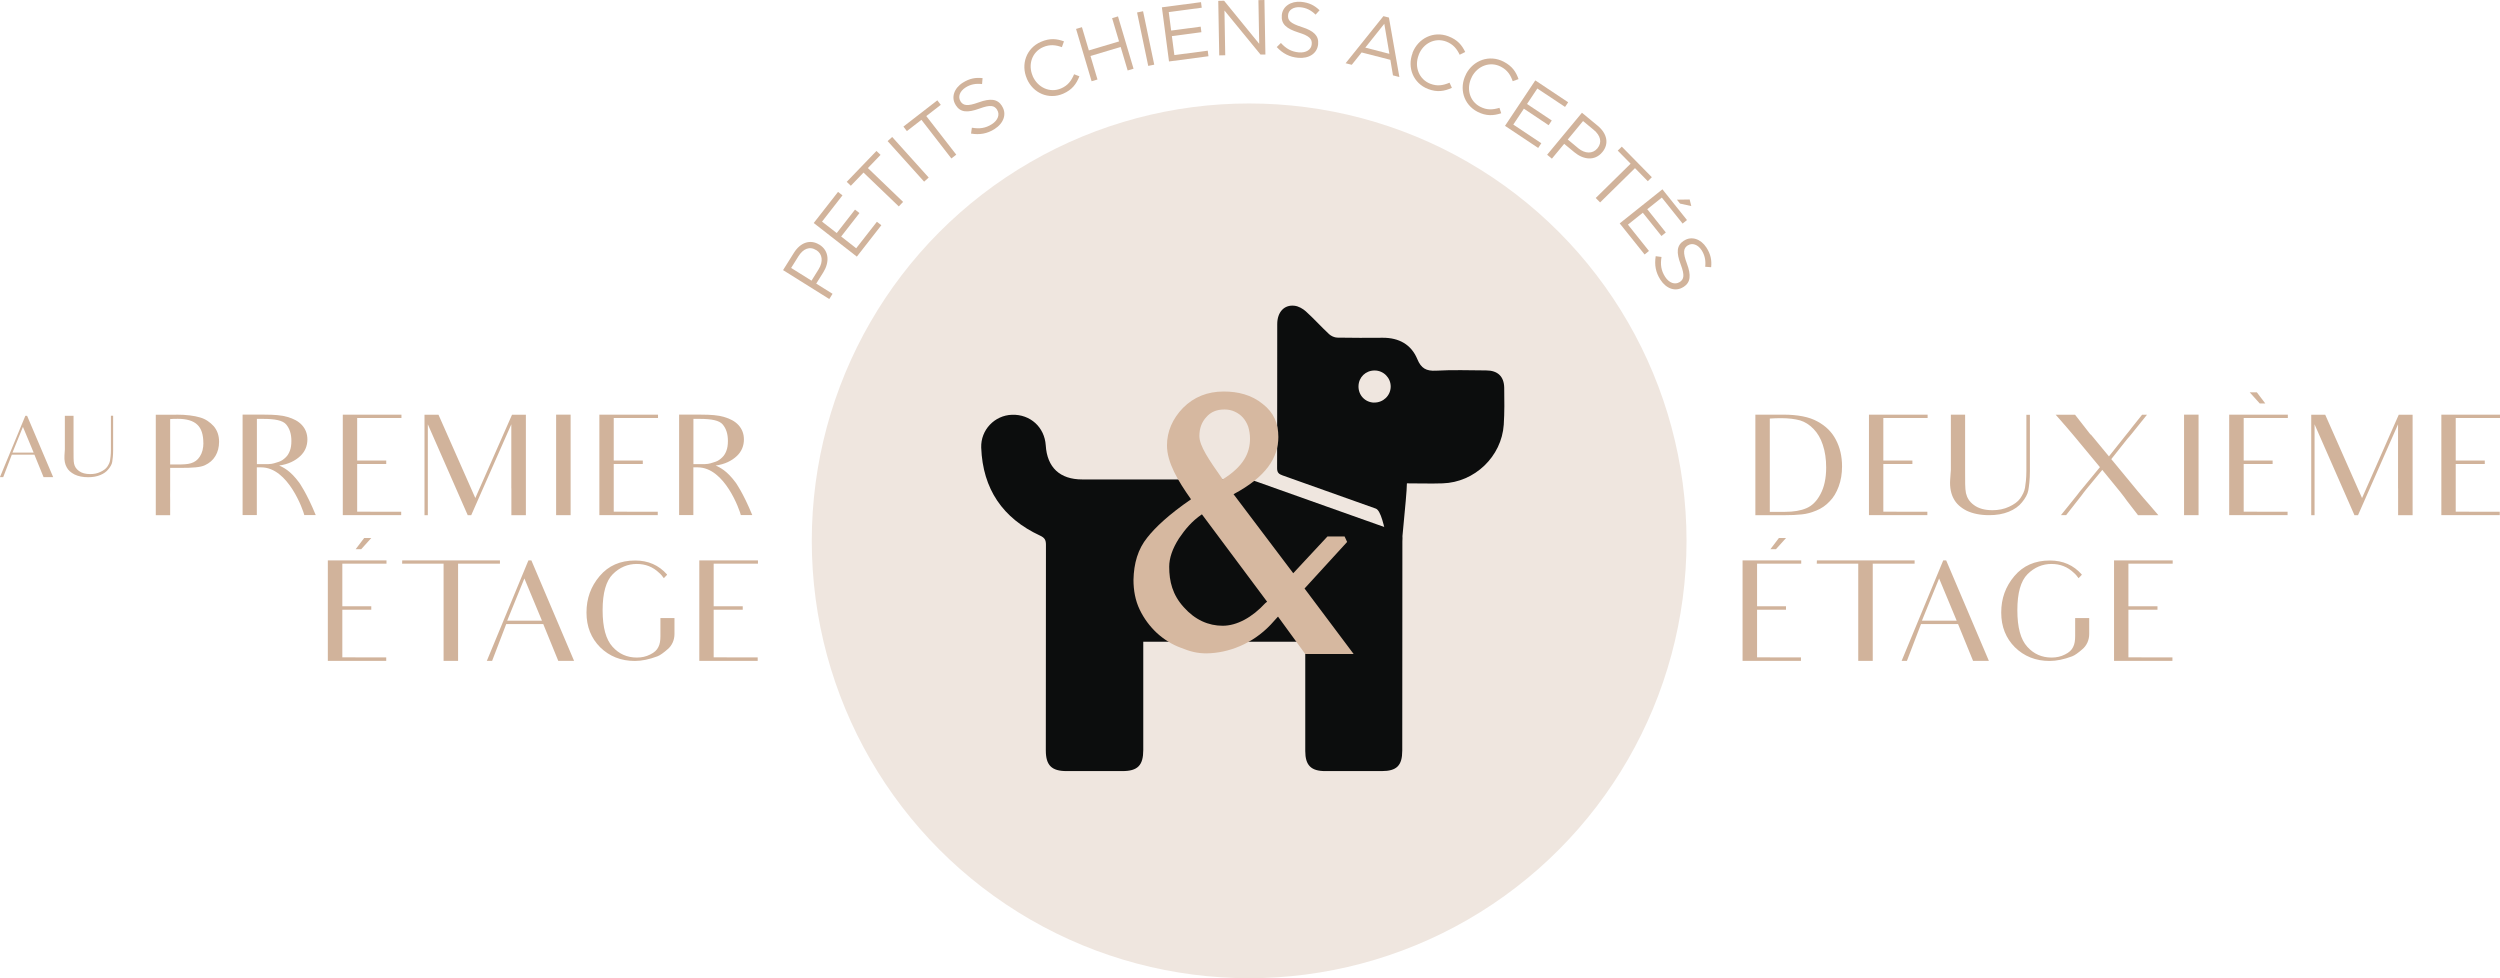<?xml version="1.0" encoding="UTF-8"?>
<svg id="Layer_2" data-name="Layer 2" xmlns="http://www.w3.org/2000/svg" viewBox="0 0 382.74 149.76">
  <defs>
    <style>
      .cls-1 {
        fill: #d1b39b;
      }

      .cls-2 {
        fill: #d6b8a0;
      }

      .cls-3 {
        isolation: isolate;
      }

      .cls-4 {
        fill: #efe6df;
      }

      .cls-5 {
        fill: #0c0d0d;
      }
    </style>
  </defs>
  <g id="Layer_2-2" data-name="Layer 2">
    <g class="cls-3">
      <path class="cls-1" d="M5.27,69.61H1.81l-1.32,3.44h-.5l3.89-9.39h.27l3.99,9.39h-1.47c-.5-1.21-.7-1.72-.7-1.72l-.7-1.72ZM5.15,69.29l-1.64-3.94-1.6,3.94h3.25Z"/>
    </g>
    <g class="cls-3">
      <path class="cls-1" d="M17.32,63.66v5.3c0,.78-.08,1.37-.14,1.76-.06.38-.29.76-.59,1.12-.29.37-.7.67-1.24.89-.54.22-1.15.33-1.84.33-.83,0-1.53-.14-2.1-.42-.56-.29-.97-.65-1.2-1.1-.25-.44-.39-1.04-.34-1.79l.06-.95v-5.14h1.33v5.18c0,1-.01,1.72.08,2.15.1.43.31.8.74,1.11.43.33,1.02.48,1.74.48.56,0,1.08-.1,1.55-.33.46-.21.82-.47,1.04-.78.22-.33.39-.65.44-.99.05-.33.13-.86.13-1.58v-5.25h.33Z"/>
    </g>
    <circle class="cls-4" cx="191.24" cy="82.8" r="66.96"/>
    <g class="cls-3">
      <path class="cls-1" d="M119.88,41.36l1.66-2.65c1-1.6,2.51-2.12,3.9-1.25h.02c1.53.97,1.52,2.74.58,4.24l-1.08,1.72,2.5,1.56-.5.8-7.08-4.43ZM125.33,41.22c.73-1.17.59-2.33-.34-2.92h-.02c-1.01-.65-2.01-.22-2.73.93l-1.12,1.79,3.12,1.95,1.09-1.75Z"/>
    </g>
    <g class="cls-3">
      <path class="cls-1" d="M124.58,34.14l3.72-4.76.68.53-3.13,4.02,2.25,1.75,2.8-3.59.68.53-2.8,3.59,2.3,1.8,3.17-4.06.68.53-3.75,4.81-6.59-5.14Z"/>
    </g>
    <g class="cls-3">
      <path class="cls-1" d="M132.2,26.42l-1.94,2.02-.63-.6,4.55-4.73.63.6-1.94,2.02,5.39,5.18-.66.69-5.4-5.18Z"/>
    </g>
    <g class="cls-3">
      <path class="cls-1" d="M135.89,21.6l.7-.63,5.59,6.21-.7.63-5.59-6.21Z"/>
    </g>
    <g class="cls-3">
      <path class="cls-1" d="M141.06,18.35l-2.22,1.72-.53-.69,5.19-4.02.53.69-2.22,1.72,4.59,5.91-.75.58-4.58-5.91Z"/>
    </g>
    <g class="cls-3">
      <path class="cls-1" d="M148.66,20.45l.13-.9c1.16.2,2.07.09,3.05-.53.95-.6,1.26-1.5.82-2.19v-.02c-.43-.66-1.01-.81-2.7-.19-1.85.67-2.93.62-3.66-.55v-.02c-.71-1.11-.25-2.54,1.1-3.39,1.03-.65,1.95-.82,3.03-.7l-.08.91c-.99-.12-1.8.06-2.52.52-.92.58-1.19,1.45-.79,2.09v.02c.43.67,1.03.81,2.8.17,1.79-.65,2.88-.53,3.56.55v.02c.78,1.21.26,2.63-1.14,3.52-1.12.71-2.27.91-3.6.69Z"/>
    </g>
    <g class="cls-3">
      <path class="cls-1" d="M157.21,12.06v-.02c-.95-2.17-.1-4.67,2.16-5.64,1.39-.6,2.44-.46,3.52-.07l-.32.89c-.91-.33-1.82-.46-2.86-.01-1.7.73-2.37,2.66-1.61,4.42v.02c.78,1.78,2.66,2.61,4.34,1.89,1.05-.45,1.57-1.16,2-2.17l.81.31c-.45,1.16-1.1,2.07-2.49,2.67-2.21.95-4.6-.08-5.55-2.29Z"/>
    </g>
    <g class="cls-3">
      <path class="cls-1" d="M164.74,4.43l.9-.27,1.06,3.56,4.62-1.38-1.06-3.56.9-.27,2.38,8.01-.9.27-1.07-3.6-4.62,1.38,1.07,3.6-.9.27-2.38-8.01Z"/>
    </g>
    <g class="cls-3">
      <path class="cls-1" d="M174.08,1.91l.92-.19,1.71,8.18-.92.19-1.71-8.18Z"/>
    </g>
    <g class="cls-3">
      <path class="cls-1" d="M177.88,1.12l5.99-.79.11.85-5.05.67.37,2.83,4.52-.6.11.85-4.52.6.38,2.9,5.11-.67.11.85-6.04.8-1.09-8.28Z"/>
    </g>
    <g class="cls-3">
      <path class="cls-1" d="M186.52.13l.88-.02,5.38,6.6-.12-6.69.92-.02.15,8.35h-.75s-5.52-6.74-5.52-6.74l.12,6.85-.92.02-.15-8.35Z"/>
    </g>
    <g class="cls-3">
      <path class="cls-1" d="M195.45,7.22l.65-.64c.79.86,1.59,1.33,2.74,1.44,1.12.1,1.91-.42,1.98-1.24v-.02c.07-.77-.3-1.25-2.01-1.78-1.87-.59-2.7-1.29-2.57-2.66v-.02c.12-1.31,1.37-2.16,2.95-2.02,1.21.11,2.05.54,2.83,1.29l-.61.67c-.71-.7-1.46-1.05-2.32-1.13-1.08-.1-1.83.43-1.89,1.18v.02c-.08.79.31,1.26,2.11,1.83,1.82.58,2.61,1.33,2.49,2.6v.02c-.13,1.43-1.41,2.24-3.06,2.09-1.32-.12-2.36-.66-3.27-1.64Z"/>
    </g>
    <g class="cls-3">
      <path class="cls-1" d="M211.79,2.47l.85.22,1.6,9.1-.98-.25-.4-2.38-4.4-1.13-1.51,1.89-.94-.24,5.78-7.2ZM212.71,8.24l-.78-4.6-2.91,3.65,3.69.95Z"/>
    </g>
    <g class="cls-3">
      <path class="cls-1" d="M216.25,8.11v-.02c.85-2.21,3.2-3.41,5.5-2.53,1.42.54,2.07,1.37,2.57,2.4l-.85.42c-.42-.88-.98-1.6-2.04-2.01-1.73-.66-3.56.25-4.24,2.05v.02c-.7,1.81.07,3.72,1.78,4.38,1.07.41,1.93.27,2.95-.16l.36.79c-1.13.51-2.23.72-3.64.18-2.25-.86-3.24-3.27-2.38-5.51Z"/>
    </g>
    <g class="cls-3">
      <path class="cls-1" d="M224.45,11.35v-.02c1.1-2.1,3.56-3.02,5.75-1.89,1.35.7,1.9,1.59,2.28,2.67l-.89.32c-.32-.92-.8-1.7-1.81-2.22-1.64-.85-3.56-.15-4.45,1.56v.02c-.9,1.72-.36,3.71,1.28,4.55,1.02.53,1.89.48,2.95.17l.27.83c-1.18.38-2.3.46-3.64-.23-2.14-1.11-2.85-3.61-1.75-5.74Z"/>
    </g>
    <g class="cls-3">
      <path class="cls-1" d="M235.05,12.31l5.03,3.35-.48.71-4.24-2.82-1.58,2.37,3.79,2.53-.48.72-3.79-2.53-1.62,2.43,4.29,2.86-.48.72-5.08-3.38,4.63-6.95Z"/>
    </g>
    <g class="cls-3">
      <path class="cls-1" d="M242.19,17.26l2.41,1.99c1.45,1.2,1.77,2.77.72,4.03l-.02.02c-1.15,1.39-2.9,1.15-4.27.01l-1.56-1.29-1.88,2.27-.73-.6,5.33-6.43ZM241.6,22.68c1.07.88,2.24.89,2.94.05l.02-.02c.76-.92.47-1.97-.57-2.83l-1.63-1.35-2.34,2.83,1.59,1.32Z"/>
    </g>
    <g class="cls-3">
      <path class="cls-1" d="M249.64,25.06l-1.97-2,.62-.61,4.6,4.68-.62.61-1.96-2-5.34,5.25-.67-.68,5.33-5.24Z"/>
    </g>
    <g class="cls-3">
      <path class="cls-1" d="M254.5,28.97l3.77,4.72-.67.54-3.18-3.98-2.23,1.78,2.84,3.56-.67.54-2.85-3.56-2.28,1.82,3.22,4.03-.67.54-3.81-4.76,6.53-5.21ZM258.68,30.55l.25,1-1.72-.38-.48-.6,1.95-.03Z"/>
    </g>
    <g class="cls-3">
      <path class="cls-1" d="M253.47,39.22l.9.12c-.19,1.16-.07,2.07.56,3.05.61.94,1.51,1.24,2.2.8h.02c.65-.43.8-1.02.16-2.7-.69-1.84-.65-2.92.51-3.66h.02c1.1-.72,2.54-.27,3.4,1.06.66,1.02.84,1.94.73,3.02l-.91-.07c.11-.99-.08-1.79-.54-2.52-.59-.91-1.46-1.17-2.1-.76h-.02c-.66.44-.8,1.04-.14,2.8.67,1.79.56,2.88-.51,3.57h-.02c-1.2.79-2.63.29-3.53-1.11-.72-1.11-.93-2.26-.72-3.59Z"/>
    </g>
    <path class="cls-5" d="M199.83,98.25h-24.8v16.57c0,2.36-.86,3.23-3.19,3.23h-8.55c-2.29,0-3.18-.88-3.18-3.16,0-10.49,0-20.98.02-31.48,0-.74-.19-1.08-.9-1.41-5.72-2.65-8.77-7.14-9.01-13.46-.1-2.72,2.05-4.96,4.72-5.04,2.79-.09,4.98,1.9,5.16,4.68.21,3.39,2.16,5.22,5.59,5.22,8.28,0,16.57,0,24.85.01.6,0,1.22.1,1.78.3,7.17,2.54,14.32,5.11,21.49,7.64.7.25.9.58.89,1.3-.02,10.75-.02,21.51-.02,32.26,0,2.3-.85,3.14-3.16,3.14h-8.63c-2.18,0-3.06-.89-3.06-3.07v-16.72h0Z"/>
    <path class="cls-5" d="M215.39,74.02c0,1.9-1.14,11.88-1.14,13.76-1.66-.59-2.07-9.37-3.63-9.92-4.75-1.7-9.51-3.4-14.27-5.08-.56-.2-.83-.42-.83-1.09.03-7.35,0-14.7.02-22.06,0-1.84,1.06-3.01,2.65-2.82.61.07,1.26.44,1.73.86,1.23,1.11,2.34,2.35,3.55,3.48.32.3.84.53,1.27.54,2.32.05,4.65.03,6.98.02,2.44,0,4.33,1.01,5.27,3.28.58,1.4,1.36,1.84,2.86,1.76,2.55-.15,5.11-.05,7.67-.04,1.76,0,2.74.91,2.77,2.65.03,1.89.05,3.78-.07,5.66-.33,4.88-4.46,8.83-9.36,8.98-1.77.06-3.54,0-5.45,0l-.02.02ZM210.38,61.63c1.38.02,2.51-1.06,2.53-2.42.02-1.36-1.09-2.49-2.46-2.49s-2.43,1.02-2.47,2.38c-.04,1.4,1.01,2.51,2.4,2.54h0Z"/>
    <g class="cls-3">
      <path class="cls-1" d="M26.97,63.48c1.58,0,2.8.17,3.66.43.83.23,1.54.73,2.1,1.35.53.64.81,1.41.81,2.37,0,.83-.19,1.56-.56,2.18-.38.64-.92,1.09-1.6,1.41-.71.34-1.92.41-3.68.41h-1.65v3.4c0,.66-.02,1,0,1.52v2.33h-2.2v-15.39h3.12ZM31.13,67.8c0-1.26-.3-2.2-.92-2.78-.62-.6-1.62-.9-3.01-.9-.51,0-.9.02-1.15.04v6.95h1.07c.88,0,1.58-.02,2.12-.19.56-.17,1-.47,1.37-1.05.36-.56.53-1.26.53-2.07Z"/>
      <path class="cls-1" d="M40.5,63.48c1.45,0,2.63.08,3.53.36.9.26,1.65.64,2.2,1.24.56.62.83,1.35.83,2.2,0,.98-.36,1.86-1.09,2.54-.75.71-1.82,1.26-3.23,1.45.62.3,1.65.71,3.06,2.61,0,0,1.13,1.54,2.54,4.98h-1.75c-.17-.71-2.44-7.31-6.61-7.31h-.66v7.31h-2.18v-15.39h3.36ZM41.12,71.05c.6,0,1.11-.21,1.54-.34.45-.13.81-.43,1.07-.68.28-.26.49-.6.64-1,.17-.43.24-.92.24-1.52,0-1.07-.26-1.88-.79-2.52-.53-.64-1.75-.86-3.53-.86h-.96v6.93h1.8Z"/>
      <path class="cls-1" d="M56.7,78.34h4.72v.53h-8.94v-15.39h8.98v.51h-6.78v6.52h4.45v.53h-4.45v7.29h2.01Z"/>
      <path class="cls-1" d="M78.28,74.77v-9.81l-6.14,13.92h-.53l-6.11-13.92v13.92h-.51v-15.39h2.14l5.64,12.76,5.62-12.76h2.12v15.39h-2.22v-4.1Z"/>
      <path class="cls-1" d="M87.36,63.48v15.39h-2.22v-15.39h2.22Z"/>
      <path class="cls-1" d="M95.98,78.34h4.72v.53h-8.94v-15.39h8.98v.51h-6.78v6.52h4.45v.53h-4.45v7.29h2.01Z"/>
      <path class="cls-1" d="M107.33,63.48c1.45,0,2.63.08,3.53.36.9.26,1.65.64,2.2,1.24.56.62.83,1.35.83,2.2,0,.98-.36,1.86-1.09,2.54-.75.71-1.82,1.26-3.23,1.45.62.3,1.65.71,3.06,2.61,0,0,1.13,1.54,2.54,4.98h-1.75c-.17-.71-2.44-7.31-6.61-7.31h-.66v7.31h-2.18v-15.39h3.36ZM107.95,71.05c.6,0,1.11-.21,1.54-.34.45-.13.81-.43,1.07-.68.28-.26.49-.6.64-1,.17-.43.24-.92.24-1.52,0-1.07-.26-1.88-.79-2.52-.53-.64-1.75-.86-3.53-.86h-.96v6.93h1.8Z"/>
    </g>
    <g class="cls-3">
      <path class="cls-1" d="M54.43,100.65h4.7v.53h-8.94v-15.39h8.98v.51h-6.76v6.52h4.43v.53h-4.43v7.29h2.01ZM55.31,84.08h-.86l1.3-1.71h1.09l-1.54,1.71Z"/>
    </g>
    <g class="cls-3">
      <path class="cls-1" d="M76.54,86.3h-6.41v14.88h-2.22v-14.88h-6.35l.02-.51h14.96v.51Z"/>
    </g>
    <g class="cls-3">
      <path class="cls-1" d="M83.17,95.54h-5.67l-2.16,5.64h-.81l6.37-15.39h.45l6.54,15.39h-2.42c-.81-1.99-1.15-2.82-1.15-2.82l-1.15-2.82ZM82.97,95.02l-2.69-6.46-2.63,6.46h5.32Z"/>
    </g>
    <g class="cls-3">
      <path class="cls-1" d="M101.12,94.62h2.14v2.44c0,.92-.38,1.8-1.09,2.37-.51.45-1.11.9-1.52,1.05-1.26.47-2.39.71-3.46.71-2.12,0-3.89-.71-5.3-2.09-1.39-1.39-2.1-3.16-2.1-5.32s.66-3.98,2.01-5.58c1.35-1.6,3.16-2.39,5.45-2.39,1.97,0,3.61.71,4.87,2.14v.06l-.49.51c-.21-.3-.45-.6-.73-.83-.94-.9-2.07-1.35-3.42-1.35s-2.61.51-3.66,1.56c-1.03,1.03-1.56,2.86-1.56,5.52s.51,4.49,1.52,5.6c.98,1.09,2.22,1.65,3.72,1.65.75,0,1.43-.15,2.05-.47.62-.3,1.03-.68,1.24-1.13.24-.45.32-1,.32-1.69v-2.74Z"/>
      <path class="cls-1" d="M111.28,100.65h4.72v.53h-8.94v-15.39h8.98v.51h-6.78v6.52h4.45v.53h-4.45v7.29h2.01Z"/>
    </g>
    <g class="cls-3">
      <path class="cls-1" d="M268.74,63.48h4.23c2.25,0,4.02.34,5.28,1.05,1.26.68,2.2,1.6,2.82,2.8.62,1.18.94,2.52.94,4.08,0,1.11-.17,2.14-.51,3.06-.34.92-.79,1.69-1.39,2.29-.58.62-1.26,1.09-2.05,1.41-.77.32-1.5.51-2.2.58-.68.08-1.67.13-2.93.13h-4.19v-15.39ZM273.29,78.36c1.33,0,2.42-.19,3.27-.56.85-.36,1.58-1.07,2.14-2.14.58-1.07.88-2.44.88-4.08,0-1.3-.17-2.44-.51-3.46-.32-1-.81-1.82-1.43-2.46-.62-.64-1.3-1.07-2.05-1.3-.77-.21-1.73-.34-2.91-.34-.58,0-1.22.02-1.73.06v14.28h2.35Z"/>
      <path class="cls-1" d="M290.35,78.34h4.72v.53h-8.94v-15.39h8.98v.51h-6.78v6.52h4.45v.53h-4.45v7.29h2.01Z"/>
      <path class="cls-1" d="M310.77,63.48v8.68c0,1.28-.13,2.25-.24,2.89-.11.62-.47,1.24-.96,1.84-.47.6-1.15,1.09-2.03,1.45-.88.36-1.88.53-3.01.53-1.37,0-2.5-.24-3.44-.68-.92-.47-1.58-1.07-1.97-1.8-.41-.73-.64-1.71-.56-2.93l.11-1.56v-8.42h2.18v8.49c0,1.65-.02,2.82.13,3.53.17.71.51,1.3,1.22,1.82.71.53,1.67.79,2.84.79.92,0,1.77-.17,2.54-.53.75-.34,1.35-.77,1.71-1.28.36-.53.64-1.07.73-1.62.09-.54.21-1.41.21-2.59v-8.59h.53Z"/>
      <path class="cls-1" d="M330.44,78.87h-3.12l-1.71-2.22c-.19-.26-.51-.73-1-1.33l-2.76-3.38-2.42,2.93c-.34.41-.6.77-.79,1.03l-2.33,2.97h-.79l2.48-3.08c.26-.34.56-.75.92-1.15l2.57-3.12-4.04-4.87-1.33-1.56c-.09-.11-.21-.21-.3-.34l-1.11-1.26h2.97l2.37,3.04.04-.02,2.78,3.36,2.54-3.19c.51-.64.86-1.05.98-1.24l1.56-1.95h.75l-2.37,2.95c-.19.26-.43.49-.66.77l-2.44,3.08,4,4.85c.68.83,1.26,1.48,1.69,1.97l1.52,1.77Z"/>
    </g>
    <g class="cls-3">
      <path class="cls-1" d="M336.59,63.48v15.39h-2.22v-15.39h2.22Z"/>
    </g>
    <g class="cls-3">
      <path class="cls-1" d="M345.52,78.34h4.7v.53h-8.94v-15.39h8.98v.51h-6.76v6.52h4.43v.53h-4.43v7.29h2.01ZM345.95,61.77h.86l-1.3-1.71h-1.09l1.54,1.71Z"/>
    </g>
    <g class="cls-3">
      <path class="cls-1" d="M367.13,74.77v-9.81l-6.13,13.92h-.54l-6.11-13.92v13.92h-.51v-15.39h2.14l5.64,12.76,5.62-12.76h2.12v15.39h-2.22v-4.1Z"/>
      <path class="cls-1" d="M377.98,78.34h4.72v.53h-8.94v-15.39h8.98v.51h-6.78v6.52h4.45v.53h-4.45v7.29h2.01Z"/>
    </g>
    <g class="cls-3">
      <path class="cls-1" d="M271.02,100.65h4.7v.53h-8.94v-15.39h8.98v.51h-6.76v6.52h4.43v.53h-4.43v7.29h2.01ZM271.9,84.08h-.86l1.3-1.71h1.09l-1.54,1.71Z"/>
    </g>
    <g class="cls-3">
      <path class="cls-1" d="M293.12,86.3h-6.41v14.88h-2.22v-14.88h-6.35l.02-.51h14.96v.51Z"/>
    </g>
    <g class="cls-3">
      <path class="cls-1" d="M299.76,95.54h-5.66l-2.16,5.64h-.81l6.37-15.39h.45l6.54,15.39h-2.42c-.81-1.99-1.15-2.82-1.15-2.82l-1.15-2.82ZM299.56,95.02l-2.69-6.46-2.63,6.46h5.32Z"/>
    </g>
    <g class="cls-3">
      <path class="cls-1" d="M317.71,94.62h2.14v2.44c0,.92-.38,1.8-1.09,2.37-.51.45-1.11.9-1.52,1.05-1.26.47-2.39.71-3.46.71-2.12,0-3.89-.71-5.3-2.09-1.39-1.39-2.1-3.16-2.1-5.32s.66-3.98,2.01-5.58c1.35-1.6,3.16-2.39,5.45-2.39,1.97,0,3.61.71,4.87,2.14v.06l-.49.51c-.21-.3-.45-.6-.73-.83-.94-.9-2.07-1.35-3.42-1.35s-2.61.51-3.66,1.56c-1.03,1.03-1.56,2.86-1.56,5.52s.51,4.49,1.52,5.6c.98,1.09,2.22,1.65,3.72,1.65.75,0,1.43-.15,2.05-.47.62-.3,1.03-.68,1.24-1.13.24-.45.32-1,.32-1.69v-2.74Z"/>
      <path class="cls-1" d="M327.87,100.65h4.72v.53h-8.94v-15.39h8.98v.51h-6.78v6.52h4.45v.53h-4.45v7.29h2.01Z"/>
    </g>
    <g class="cls-3">
      <path class="cls-2" d="M195.66,94.4l-.06.06-1.06,1.17c-2.79,2.95-6.47,4.35-9.81,4.4-1.45,0-2.51-.28-3.9-.84-1.39-.5-2.62-1.28-3.73-2.29-1.06-1-1.95-2.17-2.62-3.57-.67-1.39-.95-2.95-.95-4.57.06-2.51.67-4.68,2.12-6.47,1.23-1.56,3.29-3.51,6.69-5.85-2.01-2.84-3.68-5.63-3.68-8.25,0-2.12.84-4.07,2.45-5.74,1.67-1.67,3.73-2.51,6.24-2.51,2.17,0,4.24.5,5.96,1.9,1.73,1.34,2.4,3.01,2.4,5.07,0,3.12-1.84,6.08-6.86,8.75l9.14,12.1,5.24-5.63h2.62l.39.84-6.52,7.13,7.52,10.03h-7.41l-4.18-5.74ZM184.01,78.74c-1.56,1.06-2.56,2.29-3.51,3.68-1,1.56-1.5,3.01-1.5,4.35,0,2.23.5,4.29,2.23,6.19,1.73,1.95,3.79,2.84,5.96,2.84s4.52-1.28,6.52-3.46l.28-.22-9.98-13.38ZM189.03,63.02c-.45-.22-1-.33-1.56-.33-1.23,0-2.12.39-2.79,1.17-.67.72-1.06,1.67-1.06,2.9,0,1.5,1.45,3.62,3.57,6.63,3.23-2.01,4.18-4.07,4.18-6.24,0-.67-.11-1.28-.28-1.84-.39-1.06-1.06-1.84-2.06-2.29Z"/>
    </g>
  </g>
</svg>